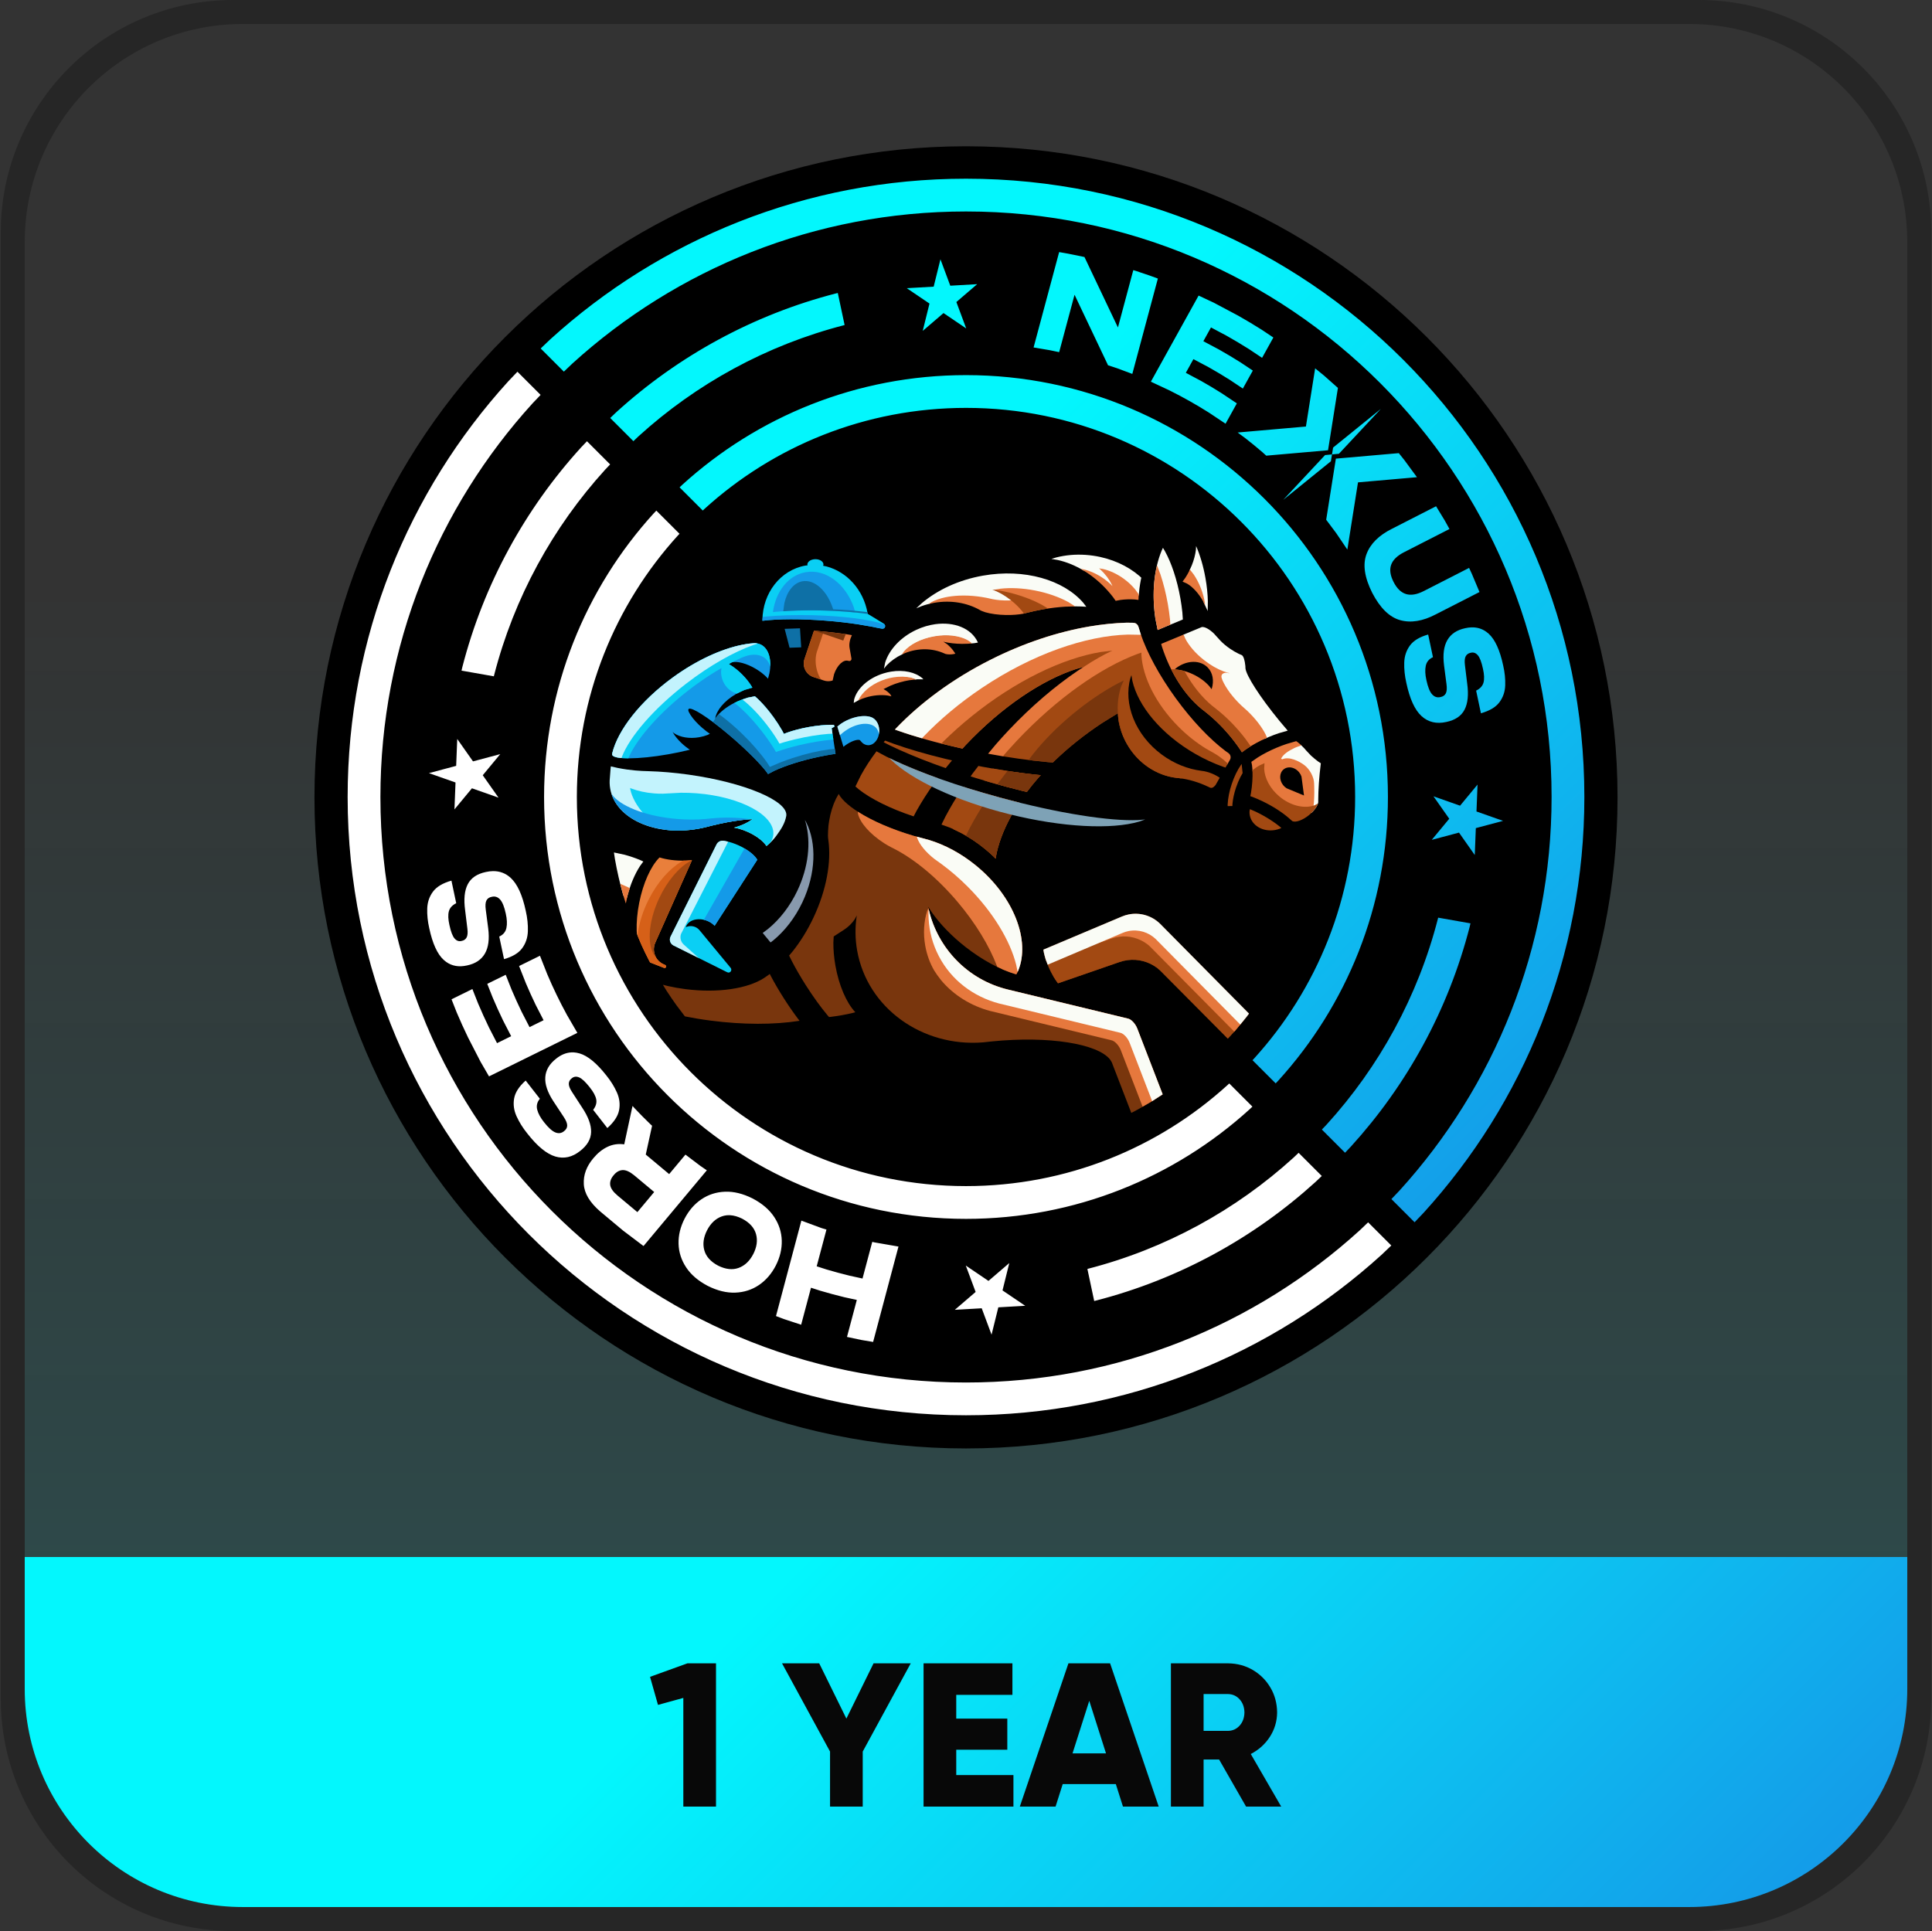 <svg xmlns="http://www.w3.org/2000/svg" xmlns:xlink="http://www.w3.org/1999/xlink" width="2562" height="2561"><rect width="100%" height="100%" fill="#333333" stroke="none"/><defs><linearGradient x1="6463.5" y1="98" x2="6463.5" y2="2629" gradientUnits="userSpaceOnUse" spreadMethod="reflect" id="fill0"><stop offset="0" stop-color="#03F7FD" stop-opacity="0"></stop><stop offset="0.3" stop-color="#03F7FD" stop-opacity="0"></stop><stop offset="1" stop-color="#03F7FD" stop-opacity="0.149"></stop></linearGradient><linearGradient x1="5718" y1="1638" x2="7210" y2="3130" gradientUnits="userSpaceOnUse" spreadMethod="reflect" id="fill1"><stop offset="0" stop-color="#03F7FD"></stop><stop offset="0.35" stop-color="#03F7FD"></stop><stop offset="0.95" stop-color="#149AE8"></stop><stop offset="1" stop-color="#149AE8"></stop></linearGradient><linearGradient x1="5900" y1="320" x2="7284" y2="1704" gradientUnits="userSpaceOnUse" spreadMethod="reflect" id="fill2"><stop offset="0" stop-color="#03F7FD"></stop><stop offset="0.35" stop-color="#03F7FD"></stop><stop offset="0.95" stop-color="#149AE8"></stop><stop offset="1" stop-color="#149AE8"></stop></linearGradient></defs><g transform="translate(-5183 -83)"><path d="M5198 399.871C5198 233.152 5333.15 98 5499.87 98L7427.13 98C7593.85 98 7729 233.152 7729 399.871L7729 2327.13C7729 2493.84 7593.85 2629 7427.13 2629L5499.87 2629C5333.15 2629 5198 2493.84 5198 2327.13Z" fill="url(#fill0)" fill-rule="evenodd"></path><path d="M5208 2148 7720 2148 7720 2338.88C7720 2494.14 7594.32 2620 7439.28 2620L5488.72 2620C5333.68 2620 5208 2494.14 5208 2338.88L5208 2148Z" fill="url(#fill1)" fill-rule="evenodd"></path><path d="M5492.2 83 7435.8 83C7606.01 83 7744 221.039 7744 391.319L7744 2335.68C7744 2505.96 7606.01 2644 7435.8 2644L5492.2 2644C5321.98 2644 5184 2505.96 5184 2335.68L5184 391.319C5184 221.039 5321.98 83 5492.2 83ZM5504.93 114.806C5345.24 114.806 5215.79 244.307 5215.79 404.053L5215.79 2322.95C5215.79 2482.69 5345.24 2612.19 5504.93 2612.19L7423.07 2612.19C7582.76 2612.19 7712.21 2482.69 7712.21 2322.95L7712.21 404.053C7712.21 244.307 7582.76 114.806 7423.07 114.806L5504.93 114.806Z" fill="#262626" fill-rule="evenodd"></path><path d="M6627.46 2338.67 6605.25 2408.43 6649.67 2408.43ZM6779.07 2329.71 6779.07 2378.57 6811.57 2378.57C6817.69 2378.42 6822.79 2376.08 6826.88 2371.55 6830.96 2367.02 6833.08 2361.22 6833.24 2354.14 6833.08 2347.07 6830.96 2341.27 6826.88 2336.74 6822.79 2332.21 6817.69 2329.87 6811.57 2329.71ZM6735.73 2289 6811.57 2289C6823.72 2289.14 6834.67 2292.09 6844.44 2297.87 6854.21 2303.64 6861.97 2311.42 6867.73 2321.21 6873.5 2331 6876.45 2341.97 6876.58 2354.14 6876.43 2365.99 6873.21 2376.77 6866.93 2386.48 6860.65 2396.19 6852.22 2403.77 6841.64 2409.24L6882 2479 6835.41 2479 6799.65 2416.57 6779.07 2416.57 6779.07 2479 6735.73 2479ZM6599.83 2289 6655.09 2289 6719.56 2479 6672.16 2479 6662.68 2449.14 6592.25 2449.14 6582.77 2479 6535.37 2479ZM6407.72 2289 6525.55 2289 6525.55 2330.8 6451.06 2330.8 6451.06 2362.29 6518.78 2362.29 6518.78 2403.54 6451.06 2403.54 6451.06 2437.2 6526.9 2437.2 6526.9 2479 6407.72 2479ZM6220.05 2289 6269.35 2289 6305.38 2362.29 6341.4 2289 6390.7 2289 6327.05 2405.99 6327.05 2479 6283.71 2479 6283.71 2405.99ZM6094.57 2289 6132.49 2289 6132.49 2479 6089.15 2479 6089.15 2334.87 6055.56 2344.1 6045 2306.91Z" fill="#080808" fill-rule="evenodd"></path><path d="M5600 1140.5C5600 663.602 5986.83 277 6464 277 6941.17 277 7328 663.602 7328 1140.5 7328 1617.4 6941.17 2004 6464 2004 5986.83 2004 5600 1617.4 5600 1140.5Z" fill-rule="evenodd"></path><path d="M7090.12 1300.04 7132.98 1307.59 7131.9 1312.27C7103.56 1422.44 7048.67 1521.95 6974.47 1603.58L6966.64 1611.8 6935.91 1581.06 6942.3 1574.36C7011.82 1497.87 7063.25 1404.63 7089.8 1301.41ZM7142.35 1123.54 7140.95 1159.23 7176.2 1171.66 7140.08 1181.28 7138.67 1216.97 7117.76 1187.23 7081.64 1196.85 7104.83 1168.85 7083.91 1139.11 7119.16 1151.54ZM7133.86 915.061C7141.36 914.743 7148.03 916.678 7153.89 920.866 7155 921.664 7156.09 922.543 7157.14 923.504 7165.58 931.194 7171.99 945.218 7176.35 965.577 7178.45 974.718 7179.34 983.514 7179.05 991.965 7178.75 1000.42 7176.19 1007.89 7171.36 1014.37 7166.53 1020.86 7158.36 1025.73 7146.84 1028.98L7140.48 998.926C7145.77 996.328 7149.03 992.753 7150.27 988.201 7151.5 983.65 7151.26 977.572 7149.54 969.968 7147.61 960.955 7145.3 954.934 7142.61 951.904 7139.93 948.874 7136.84 947.815 7133.34 948.726 7130.26 949.302 7128.03 950.838 7126.68 953.333 7125.32 955.827 7124.97 959.709 7125.62 964.977L7128.62 989.559C7130.64 1004.27 7129.47 1015.82 7125.12 1024.21 7120.77 1032.6 7112.74 1038.03 7101.03 1040.49 7087.92 1043.42 7076.93 1040.82 7068.05 1032.7 7059.17 1024.58 7052.48 1009.97 7047.98 988.89L7047.94 988.715C7045.8 979.287 7044.86 970.285 7045.14 961.708 7045.42 953.131 7047.95 945.592 7052.72 939.089 7057.49 932.586 7065.54 927.733 7076.87 924.528L7083.23 954.579C7077.99 956.949 7074.82 960.756 7073.7 966.001 7072.58 971.245 7072.87 977.611 7074.55 985.098 7076.49 994.178 7079 1000.43 7082.09 1003.85 7085.18 1007.28 7088.86 1008.49 7093.14 1007.48 7096.62 1006.82 7099.01 1005.16 7100.31 1002.51 7101.62 999.865 7101.9 995.778 7101.16 990.251L7097.94 965.532C7096.13 951.244 7097.6 940.016 7102.36 931.848 7107.12 923.68 7115.03 918.44 7126.08 916.129 7128.77 915.523 7131.36 915.167 7133.86 915.061ZM7087.35 754.414 7098.92 773.404 7105.12 784.595 7044.85 815.398C7035.73 820.043 7030.04 825.622 7027.77 832.134 7025.49 838.646 7026.57 846.206 7030.99 854.816 7035.42 863.524 7040.94 868.873 7047.56 870.861 7054.18 872.85 7062.04 871.509 7071.14 866.838L7131.15 836.172 7134.76 843.964 7144.94 868.172 7086.97 897.803C7069.75 906.855 7054.03 909.423 7039.83 905.506 7025.62 901.589 7013.24 889.511 7002.7 869.272 6992.47 848.874 6989.93 831.77 6995.08 817.96 7000.23 804.151 7011.52 792.919 7028.94 784.265ZM6949.35 685.674 6947.87 694.752 6884.59 746 6940.16 686.526ZM7037.93 683.965 7045.17 692.993 7062.01 715.891 6983.82 722.732 6969.7 811.891 6954.81 789.892 6941.64 772.32 6954.48 691.267ZM7014.1 625.334 6958.53 684.808 6949.34 685.66 6950.82 676.581ZM6464.06 580.491C6773.03 580.491 7023.51 830.967 7023.51 1139.94 7023.51 1284.78 6968.47 1416.76 6878.17 1516.11L6874.65 1519.81 6843.92 1489.07 6846 1486.88C6929.28 1395.25 6980.04 1273.53 6980.04 1139.94 6980.04 854.972 6749.03 623.955 6464.06 623.955 6330.47 623.955 6208.75 674.716 6117.12 758L6114.93 760.085 6084.19 729.351 6087.89 725.827C6187.24 635.527 6319.22 580.491 6464.06 580.491ZM6926.99 571.504 6938.69 581.035 6957.2 597.466 6944.1 680.156 6862.17 687.324 6857.11 682.75C6849.72 676.388 6842.17 670.196 6834.45 664.18L6824.23 656.612 6914.76 648.691ZM6772.46 475 6792.64 484.466 6799.39 488.056 6824.78 501.553C6835.32 507.495 6845.67 513.679 6855.83 520.098L6871.59 530.609 6856.64 557.586 6839.4 546.091C6829.66 539.942 6819.75 534.016 6809.66 528.323L6788.87 517.275 6778.75 535.531 6799.39 546.499C6809.18 552.022 6818.8 557.772 6828.25 563.739L6844.36 574.481 6831.14 598.32 6813.73 586.709C6804.66 580.98 6795.42 575.459 6786.02 570.156L6765.58 559.292 6755.52 577.451 6775.8 588.235C6784.9 593.37 6793.85 598.715 6802.63 604.263L6823.17 617.959 6808.21 644.947 6786.2 630.266C6769.48 619.71 6752.15 609.923 6734.24 600.967L6734.09 600.897 6709.15 589.202ZM6293.99 471.578 6303.03 514.095 6302.59 514.197C6199.37 540.754 6106.13 592.177 6029.64 661.699L6022.94 668.091 5992.2 637.357 6000.42 629.526C6082.05 555.327 6181.56 500.445 6291.73 472.101ZM6430.11 426.887 6443.16 461.912 6478.82 459.873 6451.23 483.558 6464.29 518.583 6434.19 498.196 6406.6 521.882 6415.58 485.597 6385.47 465.211 6421.13 463.172ZM6587.52 417.342 6598.76 419.308C6604.87 420.458 6610.99 421.689 6617.1 423L6621.32 423.958 6621.25 424.206 6665.48 517.309 6685.85 441.251 6689.98 442.527C6695.94 444.45 6701.85 446.443 6707.72 448.505L6718.44 452.422 6688.22 565.191 6688.27 565.308 6688.18 565.355 6684.55 578.9 6664.41 571.398 6652.07 567.326 6652.16 566.998 6607.94 473.895 6587.54 550.033 6574.81 547.39 6553.63 543.82ZM6464.06 320C6916.9 320 7284 687.102 7284 1139.94 7284 1352.21 7203.34 1545.65 7070.99 1691.26L7058.84 1704 7028.11 1673.27 7038.82 1662.03C7164.15 1524.14 7240.54 1340.96 7240.54 1139.94 7240.54 711.106 6892.89 363.464 6464.06 363.464 6263.04 363.464 6079.86 439.85 5941.97 565.18L5930.73 575.89 5900 545.156 5912.74 533.007C6058.35 400.662 6251.79 320 6464.06 320Z" fill="url(#fill2)" fill-rule="evenodd"></path><path d="M6521.4 1758.12 6512.42 1794.4 6542.53 1814.79 6506.87 1816.83 6497.89 1853.11 6484.84 1818.09 6449.18 1820.13 6476.77 1796.44 6463.71 1761.42 6493.81 1781.8ZM6245.69 1701.84 6272.34 1711.7 6278.96 1713.71 6266.01 1762.42 6278.9 1766.59C6289 1769.58 6299.18 1772.33 6309.45 1774.84L6326.77 1778.63 6339.7 1730 6342.79 1730.73 6374.46 1736.24 6340.83 1862.74 6325.34 1860.14 6306.18 1856.08 6319.22 1807.03 6302.5 1803.38C6291.77 1800.76 6281.13 1797.88 6270.58 1794.76L6258.45 1790.84 6245.4 1839.92 6222.54 1832.39 6212.03 1828.42ZM6151.22 1694.68C6149.54 1694.59 6147.89 1694.63 6146.27 1694.82 6144.12 1695.07 6142.03 1695.56 6140 1696.3 6131.88 1699.28 6125.41 1705.4 6120.6 1714.67 6115.87 1723.98 6114.66 1732.8 6116.97 1741.14 6119.28 1749.48 6125.38 1756.28 6135.27 1761.56 6145.31 1766.52 6154.39 1767.51 6162.52 1764.54 6170.64 1761.56 6177.11 1755.44 6181.92 1746.17 6186.65 1736.86 6187.86 1728.04 6185.55 1719.7 6183.24 1711.37 6177.14 1704.56 6167.25 1699.29 6161.6 1696.5 6156.26 1694.96 6151.22 1694.68ZM6144.41 1663.5C6156.02 1663.04 6168.23 1666.04 6181.03 1672.47 6193.72 1679.13 6203.26 1687.31 6209.65 1697.02 6216.05 1706.72 6219.39 1717.15 6219.69 1728.3 6219.99 1739.44 6217.34 1750.51 6211.75 1761.5 6206.08 1772.44 6198.62 1781.04 6189.39 1787.29 6180.15 1793.54 6169.73 1796.89 6158.11 1797.34 6146.5 1797.8 6134.29 1794.81 6121.49 1788.37 6108.8 1781.71 6099.26 1773.53 6092.87 1763.82 6086.47 1754.12 6083.13 1743.69 6082.83 1732.55 6082.53 1721.4 6085.18 1710.33 6090.77 1699.35 6096.44 1688.4 6103.9 1679.8 6113.13 1673.55 6122.37 1667.31 6132.79 1663.95 6144.41 1663.5ZM6008.54 1634.84C6007.43 1634.91 6006.36 1635.09 6005.32 1635.4 6002.2 1636.32 5999.39 1638.35 5996.87 1641.47 5993.2 1645.71 5991.63 1650.03 5992.16 1654.43 5992.7 1658.83 5995.92 1663.53 6001.84 1668.52L6028.22 1690.57 6050.51 1663.9 6024.13 1641.85C6018.16 1636.92 6012.96 1634.59 6008.54 1634.84ZM6905.07 1611.91 6935.8 1642.64 6927.58 1650.47C6845.95 1724.67 6746.44 1779.56 6636.27 1807.9L6634.01 1808.42 6624.97 1765.91 6625.41 1765.8C6728.63 1739.25 6821.87 1687.82 6898.36 1618.3ZM6021.8 1549.74 6024.75 1553.02C6031.4 1560.08 6038.21 1566.97 6045.17 1573.69L6047.72 1576.03 6046.21 1582.91 6046.2 1582.91 6039.34 1614.23 6040.94 1615.56 6070.36 1640.15 6078.17 1630.81 6091.97 1614.29 6111.84 1629.32 6120.32 1635.11 6120.06 1635.42 6120.06 1635.42 6036.39 1735.52 6035.72 1735.06 6009.21 1715.01 5978.95 1689.72C5965.1 1677.78 5957.85 1665.69 5957.18 1653.48 5956.51 1641.26 5960.76 1629.75 5969.94 1618.96 5975.54 1612.22 5981.77 1607.21 5988.64 1603.95 5995.51 1600.68 6002.9 1599.6 6010.79 1600.69L6021.12 1552.73 6021.15 1552.76ZM5940.48 1478.74C5942.78 1478.61 5945.11 1478.74 5947.47 1479.14 5948.82 1479.37 5950.17 1479.68 5951.54 1480.08 5962.46 1483.28 5974.33 1493.05 5987.13 1509.38 5993 1516.65 5997.64 1524.14 6001.07 1531.84 6004.5 1539.54 6005.47 1547.35 6003.98 1555.27 6002.48 1563.19 5997.29 1571.12 5988.39 1579.06L5969.57 1554.92C5973.17 1550.29 5974.53 1545.66 5973.65 1541.04 5972.77 1536.42 5969.89 1531.08 5965.03 1525.02 5959.36 1517.8 5954.66 1513.41 5950.93 1511.87 5947.21 1510.33 5943.97 1510.73 5941.24 1513.07 5938.73 1514.94 5937.41 1517.29 5937.28 1520.11 5937.16 1522.94 5938.54 1526.57 5941.42 1531.01L5954.85 1551.71C5963.08 1564.01 5967.09 1574.87 5966.86 1584.28 5966.63 1593.7 5961.8 1602.07 5952.39 1609.39 5941.93 1617.74 5930.94 1620.22 5919.44 1616.82 5907.94 1613.42 5895.57 1603.26 5882.32 1586.35L5882.21 1586.21C5876.17 1578.7 5871.4 1571.04 5867.9 1563.24 5864.41 1555.43 5863.37 1547.58 5864.81 1539.67 5866.24 1531.76 5871.33 1523.89 5880.08 1516.07L5898.9 1540.21C5895.25 1544.62 5894.07 1549.42 5895.36 1554.61 5896.65 1559.79 5899.69 1565.37 5904.46 1571.34 5910.17 1578.63 5915.15 1583.13 5919.42 1584.85 5923.68 1586.56 5927.51 1586.04 5930.89 1583.27 5933.72 1581.16 5935.14 1578.63 5935.15 1575.69 5935.16 1572.74 5933.63 1568.96 5930.55 1564.33L5916.87 1543.6C5909 1531.59 5905.42 1520.89 5906.11 1511.49 5906.81 1502.09 5911.6 1493.95 5920.5 1487.05 5926.91 1481.9 5933.57 1479.13 5940.48 1478.74ZM5899.03 1350.55 5908.75 1375.16C5916.46 1393.36 5925.11 1411.29 5934.72 1428.86L5934.8 1429 5948.62 1452.83 5831.49 1510.55 5820.31 1491.26 5816.81 1484.47 5803.65 1458.9C5798.38 1448.01 5793.41 1437.03 5788.72 1425.96L5781.76 1408.34 5809.43 1394.7 5817.04 1413.98C5821.53 1424.58 5826.3 1435.1 5831.34 1445.53L5842.11 1466.46 5860.84 1457.23 5850.14 1436.46C5845.25 1426.34 5840.62 1416.13 5836.27 1405.84L5829.16 1387.83 5853.61 1375.78 5861.29 1395.25C5865.48 1405.13 5869.92 1414.93 5874.62 1424.65L5885.21 1445.22 5903.83 1436.05 5893.32 1415.62C5888.77 1406.21 5884.47 1396.72 5880.42 1387.15L5871.35 1364.19ZM5836.71 1238.31C5845.72 1238.19 5853.54 1241.16 5860.17 1247.23 5869.02 1255.33 5875.69 1269.88 5880.18 1290.89L5880.22 1291.07C5882.36 1300.46 5883.29 1309.44 5883.01 1317.98 5882.73 1326.53 5880.22 1334.05 5875.46 1340.53 5870.71 1347.01 5862.68 1351.84 5851.39 1355.04L5845.05 1325.09C5850.27 1322.73 5853.43 1318.93 5854.55 1313.71 5855.66 1308.48 5855.38 1302.13 5853.7 1294.67 5851.77 1285.62 5849.26 1279.39 5846.18 1275.98 5843.1 1272.57 5839.43 1271.36 5835.18 1272.37 5831.71 1273.03 5829.32 1274.68 5828.02 1277.32 5826.72 1279.96 5826.44 1284.03 5827.18 1289.54L5830.39 1314.17C5832.2 1328.41 5830.73 1339.6 5825.98 1347.74 5821.24 1355.88 5813.36 1361.11 5802.34 1363.41 5791.65 1365.83 5782.41 1364.25 5774.63 1358.69 5773.52 1357.89 5772.44 1357.02 5771.39 1356.06 5762.97 1348.4 5756.59 1334.42 5752.24 1314.13 5750.15 1305.02 5749.26 1296.25 5749.55 1287.83 5749.85 1279.41 5752.4 1271.96 5757.21 1265.5 5762.03 1259.03 5770.18 1254.18 5781.65 1250.94L5787.99 1280.89C5782.72 1283.48 5779.47 1287.04 5778.24 1291.58 5777 1296.12 5777.25 1302.17 5778.96 1309.75 5780.89 1318.73 5783.19 1324.74 5785.87 1327.75 5788.54 1330.77 5791.62 1331.83 5795.1 1330.92 5798.18 1330.35 5800.4 1328.82 5801.75 1326.33 5803.1 1323.84 5803.45 1319.98 5802.8 1314.73L5799.81 1290.23C5797.8 1275.56 5798.96 1264.05 5803.3 1255.69 5807.63 1247.33 5815.63 1241.92 5827.31 1239.47 5830.57 1238.74 5833.71 1238.35 5836.71 1238.31ZM5789.33 1063.03 5810.24 1092.77 5846.36 1083.15 5823.17 1111.15 5844.09 1140.89 5808.84 1128.46 5785.65 1156.46 5787.05 1120.77 5751.8 1108.34 5787.92 1098.72ZM6053.35 760.195 6084.08 790.929 6082 793.116C5998.72 884.749 5947.96 1006.47 5947.96 1140.06 5947.96 1425.03 6178.97 1656.05 6463.94 1656.05 6597.53 1656.05 6719.25 1605.28 6810.88 1522L6813.07 1519.92 6843.81 1550.65 6840.11 1554.17C6740.76 1644.47 6608.78 1699.51 6463.94 1699.51 6154.97 1699.51 5904.49 1449.03 5904.49 1140.06 5904.49 995.222 5959.53 863.243 6049.83 763.891ZM5961.36 668.201 5992.09 698.935 5985.7 705.64C5916.18 782.131 5864.75 875.369 5838.2 978.588L5837.88 979.963 5795.02 972.406 5796.1 967.725C5824.44 857.563 5879.33 758.053 5953.53 676.416ZM5869.16 576 5899.89 606.734 5889.18 617.967C5763.85 755.86 5687.46 939.037 5687.46 1140.06 5687.46 1568.89 6035.11 1916.54 6463.94 1916.54 6664.96 1916.54 6848.14 1840.15 6986.03 1714.82L6997.27 1704.11 7028 1734.84 7015.26 1746.99C6869.65 1879.34 6676.21 1960 6463.94 1960 6011.1 1960 5644 1592.9 5644 1140.06 5644 927.785 5724.66 734.354 5857.01 588.743Z" fill="#FFFFFF" fill-rule="evenodd"></path><path d="M6907.83 1070.72 6912.63 1075.49 6915.02 1078.25 6921.33 1084.94C6924.13 1087.56 6927.34 1090.24 6930.86 1092.86L6934.53 1095.3 6934.51 1095.39C6932.25 1113.58 6931.14 1130.6 6931.09 1144.84 6931.24 1146.65 6931.09 1148.26 6930.01 1150.56 6928.6 1153.74 6925.99 1157.33 6922.48 1160.78L6922.01 1161.19 6922.45 1158.79C6923.48 1151.93 6924.12 1143.66 6924.19 1134.75 6924.21 1131.78 6924.17 1128.88 6924.07 1126.07L6923.93 1122.45C6923.76 1113.91 6919.23 1104.77 6911.03 1098.24 6901.2 1090.4 6888.88 1088.54 6879.75 1092.6L6878.13 1093.56 6878.99 1091.32C6882.11 1085.26 6889.23 1078.81 6898.65 1074.22 6900.53 1073.3 6902.42 1072.5 6904.28 1071.82ZM6776.71 914.625C6780.53 914.035 6786.55 917.308 6792.67 923.122L6801.09 932.398C6804.61 936.135 6809.25 940.062 6814.64 943.705 6818.23 946.133 6821.82 948.205 6825.23 949.872L6830.02 952.032C6832.09 953.611 6833.71 958.829 6834.39 965.744 6834.49 967.139 6834.59 967.463 6834.57 969.181 6835.37 978.701 6853.81 1007.57 6879.69 1039.07L6890.62 1051.99 6878.72 1055.44C6874.32 1056.91 6869.84 1058.6 6865.32 1060.51L6860.71 1062.62 6856.96 1056.79C6854 1052.43 6850.48 1047.82 6845.86 1042.72 6836.63 1032.51 6817.1 1017.99 6809.38 1008.11 6801.65 998.228 6802.71 990.083 6799.5 983.415 6796.28 976.748 6794.22 972.114 6790.09 968.106 6785.96 964.099 6780.57 964.458 6774.74 959.37 6768.91 954.281 6759.91 944.623 6755.11 937.576L6752.41 932.568 6751.81 924.948ZM6364.78 973.692C6381.5 970.998 6397.04 974.534 6406.39 982.737L6407.43 983.914 6399.17 983.96 6396.82 984.227 6391.66 982.488C6384.52 980.916 6376.45 980.705 6368.09 982.052 6364.75 982.591 6361.35 983.379 6357.96 984.428 6342.66 989.152 6330.47 998.168 6323.77 1008.48L6322.09 1011.53 6321.12 1011.9 6315.09 1015.28 6315.66 1010.76C6319.38 996.296 6334.24 982.366 6354.64 976.068 6358.04 975.019 6361.43 974.231 6364.78 973.692ZM6423.22 910.823C6448.17 907.382 6470.88 916.06 6479.53 934.52L6479.79 935.205 6475.18 935.984 6470.87 936.383 6465.65 932.608C6455.31 926.718 6439.17 924.494 6421.84 927.55 6404.51 930.605 6390.1 938.217 6382.4 947.289L6380.26 950.447 6379.4 950.797C6371.37 954.562 6364.39 959.611 6358.67 965.516L6355.17 969.84 6356.82 961.62C6362.18 944.655 6377 928.206 6397.95 918.39 6406.33 914.463 6414.9 911.97 6423.22 910.823ZM6769.14 807.218 6769.3 807.555C6774.43 819.341 6778.77 833.874 6781.58 849.845 6783.46 860.492 6784.48 870.771 6784.72 880.241L6784.51 893.534 6784.28 892.838 6779.33 882.249 6777.44 873.197C6776.59 870.057 6775.56 866.87 6774.31 863.676 6771.83 857.287 6768.78 851.47 6765.37 846.421L6760.27 839.748 6763.35 832.941C6766.27 825.73 6768.11 818.612 6768.9 812.036ZM6725.16 809.538 6727.7 813.781C6736.32 829.284 6743.88 851.47 6748.32 876.664 6749.43 882.962 6750.29 889.151 6750.92 895.164L6751.56 904.599 6718.13 918.49 6715.04 902.819C6710.17 869.206 6713.47 837.761 6723.31 813.62ZM6486.44 846.445C6541.68 836.706 6593.26 852.105 6619.48 882.393L6623.56 887.74 6622.73 887.659C6618.57 887.362 6614.22 887.205 6609.72 887.194L6607.14 887.269 6607.01 887.088C6605.77 885.843 6603.28 884.77 6595.78 884.383 6584.55 884.062 6560.06 888.775 6543.31 888.9 6526.56 889.025 6508.15 887.537 6495.29 885.134 6482.44 882.731 6475.94 875.721 6466.19 874.482 6456.43 873.242 6444.09 876.734 6436.77 877.697 6429.44 878.66 6426.66 878.558 6422.22 880.261 6420.01 881.113 6417.94 882.282 6415.96 883.61L6415.7 883.798 6413.33 884.321C6410.63 885.035 6407.99 885.855 6405.42 886.773L6398.02 889.774 6405.41 882.943C6426.09 865.422 6454.22 852.127 6486.44 846.445ZM6593.07 820.319C6605.6 818.2 6619.07 817.986 6632.87 820.011 6657.03 823.555 6678.23 833.366 6693.92 846.823L6696.48 849.232 6695.93 851.629C6695.2 855.345 6694.57 859.146 6694.06 863.023L6693.06 872.939 6686.12 864.112 6659.27 868.453 6635.5 847.785 6622.78 840.557 6620.52 840.065 6620.25 839.891C6608.89 832.985 6597.05 828.187 6585.43 825.647L6577.21 824.242 6583.85 822.261C6586.86 821.498 6589.93 820.849 6593.07 820.319Z" fill="#FAFCF6" fill-rule="evenodd"></path><path d="M6223.51 916.991 6243.86 916.281 6245.46 941.526 6230.03 942.065 6223.51 916.991Z" fill="#0E70A6" fill-rule="evenodd"></path><path d="M6260.11 825.211C6261.39 824.841 6262.79 824.631 6264.27 824.621 6270.17 824.581 6274.98 827.754 6275 831.708L6274.53 833.316 6279.06 834.256C6305.87 841.3 6327.98 864.959 6333.47 896.108L6333.55 897.023 6354.99 910.095C6356.77 911.176 6357.33 913.489 6356.25 915.262 6355.17 917.035 6353.14 916.955 6351.08 916.516L6347.23 915.817C6344.58 915.232 6341.83 914.66 6338.97 914.104L6334.63 913.357 6334.63 913.357 6320.71 910.961C6307.82 909.01 6293.61 907.372 6278.66 906.191 6245.01 903.533 6214.74 903.755 6194.55 906.258L6194.09 906.324 6194.05 905.065C6194.44 869.662 6217.75 838.974 6251.13 833.087L6253.91 832.754 6253.63 831.851C6253.61 828.886 6256.29 826.324 6260.11 825.211Z" fill="#0ACFF4" fill-rule="evenodd"></path><path d="M6251.3 841.871C6277.99 837.164 6304.55 857.55 6315.4 888.962L6317.04 895.293 6315.14 895.074C6302.17 893.84 6287.89 892.991 6272.89 892.639 6250.4 892.112 6229.47 892.779 6212.09 894.354L6208 894.774 6208.04 894.164C6211.94 867.229 6228.42 845.905 6251.3 841.871Z" fill="#149AE8" fill-rule="evenodd"></path><path d="M6247.11 853.921C6263.45 851.04 6280.32 867.003 6287.77 890.861 6287.79 890.935 6287.81 891.009 6287.83 891.083L6296.25 891.425C6308.61 892.143 6320.2 893.199 6330.63 894.519L6333.17 894.893C6333.27 895.298 6333.37 895.703 6333.47 896.108L6333.54 897.023 6333.93 897.258 6333.55 897.201C6316.26 894.813 6295.39 893.166 6272.89 892.639 6257.89 892.287 6243.59 892.467 6230.58 893.092L6221.7 893.698 6222.71 885.913 6222.71 885.913 6223.24 882.486C6226.81 867.163 6235.44 855.978 6247.11 853.921Z" fill="#0E70A6" fill-rule="evenodd"></path><path d="M6194.4 901.195 6199.84 900.63C6217.05 899.05 6237.78 898.379 6260.06 898.901 6300.9 899.858 6336.33 904.58 6354.42 910.735L6355.86 911.287 6356.69 912.419C6356.92 913.354 6356.79 914.376 6356.25 915.262 6355.17 917.035 6353.17 917.146 6351.08 916.516L6347.23 915.817C6344.58 915.232 6341.83 914.66 6338.97 914.104L6334.63 913.357 6334.63 913.357 6320.71 910.961C6307.82 909.01 6293.61 907.372 6278.66 906.191 6245.01 903.533 6214.74 903.755 6194.55 906.258L6194.09 906.324C6194.08 905.905 6194.06 905.485 6194.05 905.065Z" fill="#149AE8" fill-rule="evenodd"></path><path d="M6262.4 919.536 6265.66 919.73C6280.61 920.911 6294.82 922.549 6307.7 924.5L6312.66 925.352 6310.71 930.258C6309.56 934.053 6309.14 937.678 6309.39 940.471L6309.64 942.414 6312.09 956.323C6312.37 957.899 6311.32 959.402 6309.74 959.68L6307.82 959.446C6301.49 957.299 6293.09 965.219 6289.05 977.135L6287.19 985.442 6286.33 985.771C6282.84 986.74 6279.02 986.712 6275.33 985.471L6261.68 980.893C6251.82 977.584 6246.51 966.907 6249.82 957.046Z" fill="#E6783D" fill-rule="evenodd"></path><path d="M6262.4 919.536 6265.66 919.73 6275.3 920.657 6267.09 945.018C6264.65 951.125 6263.88 959.103 6265.36 967.505 6266.47 973.806 6268.69 979.45 6271.58 983.948L6271.85 984.305 6261.68 980.893C6251.82 977.584 6246.51 966.907 6249.82 957.046Z" fill="#A24912" fill-rule="evenodd"></path><path d="M6263.19 919.583 6265.66 919.73C6273.13 920.321 6280.42 921.025 6287.46 921.826L6304.53 924.081 6301.23 932.572Z" fill="#79360D" fill-rule="evenodd"></path><path d="M6320.82 1033.49C6328.62 1032.04 6335.57 1032.57 6340.13 1034.96L6340.84 1035.47 6340.87 1035.44 6340.89 1035.45C6345.9 1038.49 6349.25 1045.29 6348.96 1053.07 6348.57 1063.44 6341.88 1071.61 6334 1071.32 6331.05 1071.21 6328.35 1069.92 6326.15 1067.82L6323.32 1064.63C6320.66 1063.28 6313.91 1065.2 6307.03 1069.46 6305.06 1070.67 6303.27 1071.96 6301.72 1073.26L6301.48 1073.5 6293.41 1046.56 6297.59 1043.26C6300.83 1040.98 6304.58 1038.9 6308.7 1037.17 6312.82 1035.44 6316.93 1034.22 6320.82 1033.49Z" fill="#149AE8" fill-rule="evenodd"></path><path d="M6320.82 1033.49C6328.62 1032.04 6335.57 1032.57 6340.13 1034.96L6340.84 1035.47 6340.87 1035.44 6340.89 1035.45C6345.9 1038.49 6349.25 1045.29 6348.96 1053.07L6348.26 1056.74 6347.8 1053.66C6347.36 1052.21 6346.71 1050.85 6345.83 1049.61 6338.79 1039.67 6319.91 1040.95 6303.65 1052.46 6301.62 1053.9 6299.73 1055.44 6297.98 1057.03L6296.89 1058.17 6293.41 1046.56 6297.59 1043.26C6300.83 1040.98 6304.58 1038.9 6308.7 1037.17 6312.82 1035.44 6316.93 1034.22 6320.82 1033.49Z" fill="#C3F3FD" fill-rule="evenodd"></path><path d="M6167.17 938.16C6170.62 937.472 6173.98 936.93 6177.24 936.537 6181.51 936.171 6183.22 935.86 6186.02 936.146 6188 936.365 6189.91 936.889 6191.72 937.739 6202.58 942.835 6206.73 958.209 6203.36 975.755L6201.43 983.155 6200.12 981.628C6196.23 977.582 6191.08 973.508 6185.04 969.936 6172.97 962.792 6160.82 959.683 6153.85 961.371 6152.69 961.652 6151.67 962.067 6150.82 962.618L6149.61 963.859 6150.72 964.442C6155.96 967.553 6161.61 971.965 6167.04 977.382 6172.46 982.799 6176.88 988.453 6179.99 993.691L6180.69 995.022 6170.15 998.077C6166.33 999.55 6162.44 1001.42 6158.6 1003.67 6143.25 1012.7 6132.98 1025.38 6131.49 1035.73L6131.49 1036.02 6134.08 1032.4C6140.13 1025.21 6149.76 1018.16 6161.54 1012.94 6165.96 1010.98 6170.36 1009.42 6174.64 1008.25L6184.08 1006.47 6188.88 1010.82C6195.14 1016.91 6201.94 1024.79 6208.49 1033.83 6212.86 1039.86 6216.71 1045.82 6219.93 1051.46L6222.53 1056.35 6226.54 1054.74C6234.76 1051.77 6244.82 1049.11 6255.82 1047.17 6266.81 1045.24 6277.18 1044.29 6285.91 1044.27L6288.86 1044.37 6289.56 1046.7 6285.8 1048.74 6291.01 1082.82 6285.7 1083.56C6280.13 1084.47 6274.39 1085.55 6268.54 1086.79 6245.13 1091.77 6224.41 1098.46 6209.82 1105.26L6201.47 1109.63 6199.37 1106.63C6191.27 1096.12 6175.79 1080.33 6156.98 1063.85 6130.64 1040.79 6106.48 1024.04 6098.49 1022.91 6097.35 1022.74 6096.54 1022.9 6096.1 1023.4 6094.78 1024.91 6096.99 1029.31 6101.85 1035.62L6105.33 1039.69C6107.85 1042.45 6110.77 1045.32 6114 1048.14 6116.01 1049.91 6118.03 1051.55 6120.01 1053.06L6124.37 1056.14 6121.42 1057.66C6117.99 1058.99 6114.27 1060.04 6110.35 1060.74 6097.27 1063.04 6084.99 1060.82 6077.04 1055.56L6074.84 1053.73 6077.7 1058.25C6080.88 1062.65 6084.82 1066.97 6089.43 1070.96 6091.74 1072.95 6094.1 1074.76 6096.49 1076.39L6097.89 1077.23 6095.68 1077.82C6087.56 1079.83 6078.66 1081.71 6069.29 1083.36 6029.31 1090.41 5995.91 1090.56 5994.7 1083.69L5994.96 1081.76C6002.4 1051.36 6032.01 1012.87 6075.33 981.4 6106.83 958.51 6139.62 943.662 6167.17 938.16Z" fill="#149AE8" fill-rule="evenodd"></path><path d="M6167.17 938.16C6170.62 937.472 6173.98 936.93 6177.24 936.537 6181.51 936.171 6183.22 935.86 6186.02 936.146 6188 936.365 6189.91 936.889 6191.72 937.739 6199.86 941.561 6204.24 951.164 6204.49 963.13L6204.35 967.163 6204.31 966.855C6203.37 963.166 6201.58 959.876 6198.9 957.235 6192.21 950.632 6181.53 949.651 6170.79 953.574L6166.43 955.272C6162.14 957.187 6157.74 959.299 6153.26 961.599L6149.61 963.859 6150.72 964.442C6155.96 967.554 6161.61 971.965 6167.04 977.382 6172.46 982.799 6176.88 988.453 6179.99 993.691L6180.69 995.022 6170.15 998.077 6160.24 1002.88 6155.75 1001.24C6147.68 997.349 6141.44 989.444 6139.69 979.536 6139.34 977.555 6139.19 975.587 6139.22 973.655L6139.72 969.034 6131.21 974.05C6119.97 980.967 6108.45 988.895 6096.98 997.727 6058.74 1027.17 6030.08 1059.68 6017.85 1084.98L6016.25 1088.71 6008.29 1088.47C6000.14 1087.86 5995.16 1086.27 5994.7 1083.69L5994.96 1081.76C6002.4 1051.36 6032.01 1012.87 6075.33 981.4 6106.83 958.51 6139.62 943.662 6167.17 938.16Z" fill="#0ACFF4" fill-rule="evenodd"></path><path d="M6167.17 938.16C6170.62 937.472 6173.98 936.93 6177.24 936.537 6181.51 936.171 6183.22 935.86 6186.02 936.146L6187.69 936.613 6182.34 938.325C6156.44 947.454 6124.66 965.242 6093.12 989.524 6049.76 1022.91 6018.15 1059.89 6007.81 1086.47L6007.19 1088.35 6004.48 1088.08C5998.6 1087.3 5995.08 1085.84 5994.7 1083.69L5994.96 1081.76C6002.4 1051.36 6032.01 1012.87 6075.33 981.4 6106.83 958.51 6139.62 943.662 6167.17 938.16Z" fill="#C3F3FD" fill-rule="evenodd"></path><path d="M6136.29 1030.12 6140.94 1033.51C6149.45 1040.01 6158.31 1047.64 6167.1 1056.16 6180.49 1069.14 6191.81 1082.36 6200.22 1094.34L6203.92 1100.11 6217 1094.5C6222.46 1092.34 6228.17 1090.28 6234.08 1088.34 6251.8 1082.51 6268.76 1078.63 6283.28 1076.75L6289.99 1076.16C6290.33 1078.38 6290.67 1080.6 6291.01 1082.82L6285.7 1083.56C6280.13 1084.47 6274.39 1085.55 6268.54 1086.79 6245.13 1091.77 6224.41 1098.46 6209.82 1105.26L6201.47 1109.63 6199.37 1106.63C6191.27 1096.12 6175.79 1080.33 6156.98 1063.85 6147.1 1055.21 6137.53 1047.44 6129 1041.06L6128.52 1040.72 6128.88 1039.98 6133.02 1033.88 6134.08 1032.4 6136.29 1030.12Z" fill="#0E70A6" fill-rule="evenodd"></path><path d="M6184.08 1006.47 6188.88 1010.82C6195.14 1016.91 6201.94 1024.79 6208.49 1033.83 6212.86 1039.86 6216.71 1045.82 6219.93 1051.46L6222.53 1056.35 6226.54 1054.74C6234.76 1051.77 6244.82 1049.11 6255.82 1047.17 6266.81 1045.24 6277.18 1044.29 6285.91 1044.27L6288.86 1044.37 6289.56 1046.7 6285.8 1048.74 6288.12 1063.91 6286.94 1063.96C6274.35 1064.97 6259.45 1067.34 6243.7 1071.07 6233.19 1073.55 6223.3 1076.41 6214.4 1079.44L6211.97 1080.34 6209.06 1075.35C6204.49 1068.04 6199.08 1060.3 6192.99 1052.51 6181.57 1037.88 6169.78 1025.64 6159.68 1017.38L6156.88 1015.28 6161.54 1012.94C6165.96 1010.98 6170.36 1009.42 6174.64 1008.25L6184.08 1006.47Z" fill="#0ACFF4" fill-rule="evenodd"></path><path d="M6184.08 1006.47 6188.88 1010.82C6195.14 1016.91 6201.94 1024.79 6208.49 1033.83 6212.86 1039.86 6216.71 1045.82 6219.93 1051.46L6222.53 1056.35 6226.54 1054.74C6234.76 1051.77 6244.82 1049.11 6255.82 1047.17 6266.81 1045.24 6277.18 1044.29 6285.91 1044.27L6288.86 1044.37 6289.56 1046.7 6285.8 1048.74 6286.92 1056.07 6280.86 1056.35C6268.27 1057.36 6253.38 1059.73 6237.62 1063.46 6232.37 1064.7 6227.27 1066.04 6222.37 1067.44L6216.63 1069.24 6213.97 1064.57C6209.83 1057.81 6204.89 1050.67 6199.29 1043.5 6188.79 1030.06 6177.85 1018.89 6168.38 1011.44L6167.49 1010.81 6174.64 1008.25 6184.08 1006.47Z" fill="#C3F3FD" fill-rule="evenodd"></path><path d="M5993.01 1099.37 6001.99 1101.44C6006.01 1102.24 6010.24 1102.96 6014.61 1103.58 6021.61 1104.56 6028.32 1105.18 6034.46 1105.47L6043.1 1105.77C6059.48 1106.23 6077.34 1107.72 6095.95 1110.33 6170.37 1120.79 6228.45 1145.26 6225.68 1164.99 6223.89 1174.87 6219.27 1182.1 6212.63 1191.26 6209.58 1195.46 6206.15 1199.07 6202.79 1202.17L6199.31 1205.08 6198.91 1204.34C6194.69 1198.19 6185.9 1191.43 6174.74 1186.39 6170.27 1184.37 6165.85 1182.82 6161.68 1181.75L6156.27 1180.62 6158.18 1180.16C6167 1177.63 6174.65 1173.95 6180.06 1169.96L6180.68 1169.41 6172.76 1169.92C6162.85 1170.81 6151.05 1172.61 6138.51 1175.28 6134.33 1176.16 6130.26 1177.11 6126.35 1178.09L6119.17 1179.94C6115.72 1180.8 6112.2 1181.55 6108.61 1182.18 6051.26 1192.3 5999.14 1168.54 5992.19 1129.12 5991.32 1124.19 5991.2 1119.25 5991.76 1114.36L5992.59 1103.41 5993.01 1099.37Z" fill="#C3F3FD" fill-rule="evenodd"></path><path d="M6018.59 1128.03 6019.9 1128.63C6028.55 1131.96 6039.11 1134.35 6050.61 1135.26 6054.45 1135.57 6058.2 1135.69 6061.84 1135.65L6085.86 1134.38C6092.74 1134.31 6099.85 1134.55 6107.1 1135.12 6165.13 1139.72 6210.53 1164.17 6208.5 1189.72 6208.25 1192.91 6207.27 1195.97 6205.63 1198.87L6204.58 1200.38 6202.79 1202.17 6199.31 1205.08 6198.91 1204.34C6194.69 1198.19 6185.9 1191.43 6174.74 1186.39 6170.27 1184.37 6165.85 1182.82 6161.68 1181.75L6156.27 1180.62 6158.18 1180.16C6167 1177.63 6174.65 1173.95 6180.06 1169.96L6180.68 1169.41 6172.76 1169.92C6162.85 1170.81 6151.05 1172.61 6138.51 1175.28 6134.33 1176.16 6130.26 1177.11 6126.35 1178.09L6119.17 1179.94C6115.72 1180.8 6112.2 1181.55 6108.61 1182.18 6094.28 1184.71 6080.27 1185.12 6067.21 1183.7L6065.56 1183.46 6064.14 1183.02C6055.39 1179.29 6045.87 1172.43 6037.39 1163.11 6027.49 1152.24 6021.04 1140.28 6018.88 1130.18L6018.59 1128.03Z" fill="#0ACFF4" fill-rule="evenodd"></path><path d="M5993.9 1135.89 5996.59 1139.33C6009.83 1153.97 6042.58 1166.11 6081.63 1169.2 6094.65 1170.24 6107.13 1170.17 6118.56 1169.16L6129.25 1168.13C6140.68 1167.12 6153.16 1167.05 6166.18 1168.08L6178.45 1169.55 6172.76 1169.92C6162.85 1170.81 6151.05 1172.61 6138.51 1175.28 6134.33 1176.16 6130.26 1177.11 6126.35 1178.09L6119.17 1179.94C6115.72 1180.8 6112.2 1181.55 6108.61 1182.18 6054.85 1191.66 6005.68 1171.38 5994.01 1136.32L5993.9 1135.89Z" fill="#149AE8" fill-rule="evenodd"></path><path d="M6138.3 1198.44C6140.46 1197.75 6142.2 1197.79 6146.21 1198.74 6151.25 1199.78 6156.76 1201.58 6162.34 1204.1 6173.5 1209.14 6182.29 1215.9 6186.51 1222.05L6187.2 1223.31 6178.41 1236.92 6178.41 1236.92 6130.61 1310.94 6129.91 1310.06C6127.06 1307.27 6123.29 1304.96 6118.88 1303.54 6114.47 1302.12 6110.05 1301.8 6106.11 1302.4 6099.54 1303.41 6094.27 1307 6092.52 1312.44L6092.47 1312.71 6094.57 1311.85C6100.25 1310.16 6106.64 1311.88 6110.66 1316.74L6151.91 1366.64C6153.25 1368.26 6153.03 1370.67 6151.4 1372.01 6150.59 1372.68 6149.58 1372.96 6148.61 1372.87L6146.85 1372.2 6076.16 1336.95C6071.82 1334.78 6070.05 1329.5 6072.22 1325.16 6092.55 1284.39 6112.89 1243.62 6133.22 1202.85 6134.3 1200.68 6136.16 1199.15 6138.3 1198.44Z" fill="#0ACFF4" fill-rule="evenodd"></path><path d="M6170.35 1208.24 6177.03 1212.66C6181.15 1215.74 6184.4 1218.97 6186.51 1222.05L6187.2 1223.31 6178.41 1236.92 6178.41 1236.92 6130.61 1310.94 6129.91 1310.06C6127.06 1307.27 6123.29 1304.96 6118.88 1303.54L6116.27 1303.01 6170.35 1208.24Z" fill="#149AE8" fill-rule="evenodd"></path><path d="M6138.3 1198.44C6140.46 1197.75 6142.2 1197.79 6146.21 1198.74L6148.54 1199.37 6086.08 1321.64C6084.41 1326.48 6085.67 1332.06 6089.72 1335.71L6109.68 1353.66 6076.16 1336.95C6071.82 1334.78 6070.05 1329.5 6072.22 1325.16 6092.55 1284.39 6112.89 1243.62 6133.22 1202.85 6134.3 1200.68 6136.16 1199.15 6138.3 1198.44Z" fill="#C3F3FD" fill-rule="evenodd"></path><path d="M6250.28 1170.44 6252.05 1173.47C6266 1200.99 6265.18 1241.38 6247.04 1279.66 6237.14 1300.54 6223.5 1317.83 6208.25 1330.31L6204.81 1332.9 6194.41 1320.31 6201.59 1314.91C6216.84 1302.43 6230.48 1285.15 6240.38 1264.26 6255.22 1232.94 6258.47 1200.21 6251.52 1174.27L6250.28 1170.44Z" fill="#8899AD" fill-rule="evenodd"></path><path d="M6057.75 1220.15 6058.07 1220.27C6066.8 1223.1 6078.8 1224.69 6092.01 1224.38L6100.55 1223.88 6051.94 1333.16C6047.06 1344.11 6051.99 1356.95 6062.95 1361.82L6065.13 1362.79 6066.27 1363.88C6066.48 1364.37 6066.51 1364.95 6066.3 1365.49 6065.87 1366.57 6064.65 1367.1 6063.57 1366.68L6045.1 1359.45 6043.78 1357.04C6040.23 1350.16 6036.84 1343.16 6033.61 1336.06L6027.6 1321.9 6027.29 1317.66C6026.94 1306.46 6027.99 1293.76 6030.61 1280.51 6035.85 1254.02 6046.06 1231.93 6057.01 1220.78L6057.75 1220.15Z" fill="#E97F3B" fill-rule="evenodd"></path><path d="M6089.31 1224.35 6092.01 1224.38 6100.55 1223.88 6051.94 1333.16C6047.06 1344.11 6051.99 1356.95 6062.95 1361.82L6065.13 1362.79 6066.26 1363.88C6066.48 1364.37 6066.51 1364.95 6066.3 1365.49 6065.87 1366.57 6064.65 1367.1 6063.57 1366.68L6045.1 1359.45 6043.78 1357.04C6040.23 1350.16 6036.84 1343.16 6033.61 1336.06L6028.7 1324.48 6028.92 1320.76C6030.71 1306.79 6035.48 1291.27 6043.26 1275.91 6054.93 1252.86 6070.89 1235.07 6086.46 1225.86L6089.31 1224.35Z" fill="#D66018" fill-rule="evenodd"></path><path d="M6100.46 1224.06 6051.94 1333.16C6049.5 1338.64 6049.51 1344.58 6051.51 1349.77L6053.18 1353.13 6052.92 1352.93C6040.56 1339.45 6041.83 1306.81 6057.16 1274.17 6068.1 1250.85 6083.63 1233.06 6098.26 1225.12L6100.46 1224.06Z" fill="#A24912" fill-rule="evenodd"></path><path d="M5997.14 1213.58 6011.18 1216.57C6018.23 1218.49 6024.93 1220.76 6031.22 1223.34L6036.11 1225.57 6031.55 1231.8C6024.71 1242.53 6018.96 1255.94 6015.06 1271.04L6014.56 1273.45 6009.64 1270.76 6009.24 1269.49C6004.9 1254.12 6001.28 1238.39 5998.45 1222.32L5997.14 1213.58Z" fill="#FAFCF6" fill-rule="evenodd"></path><path d="M6005.58 1255.15 6016.28 1259.9 6018.17 1261.01 6015.06 1271.04 6012.91 1281.31 6009.24 1269.49 6005.58 1255.15Z" fill="#E6783D" fill-rule="evenodd"></path><path d="M6665.13 1348.97C6685.76 1346.09 6706.3 1353.75 6720.04 1368.78L6720.64 1369.58 6717.47 1366.69C6706.45 1358.42 6692.4 1354.5 6678.26 1356.37 6674.73 1356.83 6671.19 1357.66 6667.69 1358.87L6585.96 1387.13 6585.95 1387.12 6579.8 1377.93 6580.93 1377.47 6652.8 1351.99C6656.88 1350.54 6661.01 1349.55 6665.13 1348.97ZM6062.07 1389.06 6068.66 1390.72C6076.05 1392.39 6083.74 1393.76 6091.67 1394.78 6135.27 1400.41 6174.65 1394.08 6196.23 1380.06L6202.42 1375.76 6203.79 1374.68 6205.6 1378.25C6210.37 1387.2 6215.97 1396.81 6222.24 1406.66 6228.5 1416.5 6234.83 1425.65 6240.92 1433.77L6243.28 1436.77 6241.74 1437.05C6209.42 1442 6168.77 1442.22 6125.23 1436.55 6119.01 1435.74 6112.88 1434.83 6106.85 1433.83L6091.22 1430.94 6079.93 1416.02C6075.47 1409.82 6071.15 1403.49 6066.97 1397.05ZM6295.15 1135.97 6297.38 1139.52C6310.18 1157.04 6347.81 1177.8 6394.85 1191.6L6414.84 1196.98C6435.87 1203.36 6457.4 1214.73 6477.16 1230.88 6527.47 1271.99 6549.69 1330.45 6533.15 1370.51L6530.81 1375.19 6529.02 1374.75C6509.01 1368.72 6485.79 1356.43 6463.42 1338.95 6444.78 1324.38 6429.49 1308.36 6418.73 1293.03L6413.92 1285.61C6414.14 1286.8 6414.36 1287.98 6414.59 1289.17 6426.35 1340.08 6465.85 1382.57 6520.13 1395.52L6678.53 1433.84C6683.23 1434.69 6688.74 1440.91 6691.1 1447.05L6724.79 1534.36 6709.73 1544.08C6702.75 1548.33 6695.64 1552.41 6688.41 1556.31L6683.2 1558.95 6657.34 1491.92 6655.17 1488.32C6638.73 1467.22 6573.88 1456.58 6498.14 1464.18L6486.49 1465.44C6405.97 1471.85 6333.11 1419.94 6319.64 1343.59 6316.95 1328.32 6316.82 1313.15 6318.97 1298.49L6319.27 1296.99 6316.47 1302.15C6312.83 1307.52 6308.08 1312.28 6302.29 1316.04L6290.13 1323.94 6290.13 1323.94 6288.56 1324.96 6288.12 1333.14C6288.07 1342.64 6288.93 1352.92 6290.8 1363.54 6295.48 1390.09 6305.38 1412.48 6316.59 1424.76L6317.34 1425.42 6312.57 1426.71C6303.88 1428.75 6294.28 1430.42 6283.91 1431.69L6282.37 1431.84 6280.26 1429.4C6271.34 1418.71 6261.38 1405.03 6251.59 1389.64 6244.55 1378.57 6238.33 1367.78 6233.2 1357.91L6229.43 1350.33 6234.38 1344.45C6244.45 1331.73 6253.72 1316.9 6261.53 1300.41 6279.1 1263.33 6285.56 1225.82 6281.44 1197.06 6280.74 1192.7 6280.95 1189.46 6281.16 1184.26 6281.36 1179.07 6281.8 1176.13 6282.48 1171.94 6284.24 1160.96 6287.43 1150.9 6291.54 1142.45Z" fill="#79360D" fill-rule="evenodd"></path><path d="M6679.79 1295.75C6694.94 1292.72 6710.48 1297.51 6721.3 1308.04L6839.27 1427.29 6835.88 1431.84C6830.93 1438.17 6825.81 1444.37 6820.54 1450.44L6811.21 1460.64 6721.93 1370.76 6717.47 1366.69C6706.45 1358.42 6692.4 1354.5 6678.26 1356.37 6674.73 1356.83 6671.19 1357.66 6667.69 1358.87L6585.96 1387.13 6585.95 1387.12C6581.49 1381.39 6577.16 1374.03 6573.54 1365.66 6570.52 1358.69 6568.36 1351.83 6567.07 1345.59L6566.62 1342.45 6670.79 1298.52C6673.75 1297.27 6676.76 1296.35 6679.79 1295.75Z" fill="#A24912" fill-rule="evenodd"></path><path d="M6684.33 1304.98C6688.39 1304.16 6692.48 1304.05 6696.85 1304.96 6714.33 1308.61 6719.41 1318.87 6746.3 1345.49 6766.47 1365.45 6795.43 1396.47 6826.59 1430.25L6832.18 1436.33 6820.54 1450.44 6819.8 1451.25 6710.49 1340.83C6708.41 1338.93 6706.89 1336.92 6704.23 1335.11 6693.8 1327.28 6680.5 1323.57 6667.12 1325.34 6663.77 1325.78 6660.42 1326.56 6657.11 1327.71L6570.52 1357.65 6569.66 1355.35 6569.06 1353.1 6573.05 1351.43C6598.56 1340.73 6622.72 1330.74 6641.42 1323.57 6660.12 1316.41 6672.12 1307.47 6684.33 1304.98ZM6414.19 1287.05 6414.58 1289.17C6426.34 1340.08 6465.85 1382.57 6520.13 1395.52L6678.53 1433.84C6683.23 1434.69 6688.74 1440.91 6691.1 1447.04L6724.79 1534.36 6709.73 1544.08 6698.18 1550.71 6669.28 1475.82C6666.91 1469.68 6661.4 1463.46 6656.7 1462.61L6495.95 1423.77C6470.72 1416.99 6448.01 1403.18 6431.18 1383.23L6431.15 1383.2 6425.74 1376.02 6421.84 1370.17C6416.23 1360.53 6412.07 1349.35 6409.92 1337.14 6407.05 1320.87 6408.16 1305.08 6412.41 1291.4ZM6320.56 1159.45 6321.44 1160.06C6339.72 1171.63 6365.45 1182.97 6394.85 1191.6L6414.84 1196.98C6435.87 1203.36 6457.4 1214.73 6477.16 1230.88 6527.47 1271.99 6549.69 1330.45 6533.15 1370.51L6530.81 1375.19 6529.02 1374.75C6524.02 1373.24 6518.82 1371.34 6513.47 1369.07L6505.37 1365.15 6504.87 1363.73C6494.78 1337.44 6477.03 1307.79 6453.04 1279.38 6425.62 1246.9 6395.26 1222.18 6368.33 1208.47L6365 1206.81C6361.82 1205.16 6358.62 1203.32 6355.44 1201.29 6336.33 1189.1 6323.14 1173.62 6320.7 1161.99Z" fill="#E6783D" fill-rule="evenodd"></path><path d="M6679.79 1295.75C6694.94 1292.72 6710.48 1297.51 6721.3 1308.04L6839.27 1427.29 6835.88 1431.84 6827.69 1441.77 6715.63 1328.46C6706.18 1319.32 6692.63 1315.18 6679.44 1317.84 6676.81 1318.38 6674.18 1319.18 6671.61 1320.28L6572.32 1362.42 6569.66 1355.35C6568.58 1351.99 6567.72 1348.71 6567.07 1345.59L6566.62 1342.45 6670.79 1298.52C6673.75 1297.27 6676.76 1296.35 6679.79 1295.75ZM6414.5 1288.71 6414.58 1289.17C6426.35 1340.08 6465.85 1382.57 6520.13 1395.52L6678.53 1433.84C6683.23 1434.69 6688.74 1440.91 6691.1 1447.04L6724.79 1534.36 6710.84 1543.36 6680.94 1465.87C6678.57 1459.73 6673.06 1453.51 6668.37 1452.66L6507.61 1413.82C6473.97 1404.79 6444.81 1383.24 6428.1 1351.32 6419.75 1335.36 6415.3 1318.32 6414.41 1301.17 6414.41 1297.26 6413.98 1293.76 6414.4 1289.42ZM6398.84 1192.67 6414.84 1196.98C6435.87 1203.36 6457.4 1214.73 6477.16 1230.88 6527.47 1271.99 6549.69 1330.45 6533.15 1370.51L6532.45 1371.9 6530.56 1362.57C6522.59 1330.65 6500.04 1292.8 6466.28 1258.95 6455.02 1247.67 6443.32 1237.63 6431.54 1228.96L6422.21 1222.26C6410.47 1213.14 6402.2 1202.83 6399.16 1194.03Z" fill="#FAFCF6" fill-rule="evenodd"></path><path d="M6890.26 1100.99C6888.49 1101.36 6886.8 1102.12 6885.33 1103.28 6879.42 1107.92 6879.06 1117.31 6884.51 1124.23 6885.87 1125.96 6887.47 1127.38 6889.19 1128.45L6912.21 1138.03 6908.89 1112.96C6908.25 1111.03 6907.25 1109.15 6905.88 1107.41 6901.8 1102.22 6895.6 1099.88 6890.26 1100.99ZM6901.89 1065.95 6901.93 1065.97C6903.48 1066.97 6905.19 1068.29 6906.99 1069.89L6908.68 1071.57 6906.36 1072.43C6904.5 1073.12 6902.01 1073.83 6900.12 1074.75 6890.71 1079.34 6884.9 1083.19 6881.78 1089.25L6883.43 1089.98C6892.56 1085.92 6905.69 1092.41 6912.72 1097.74 6919.75 1103.07 6925.45 1113.41 6925.62 1121.95L6925.76 1125.58C6925.86 1128.38 6925.9 1131.28 6925.88 1134.25 6925.84 1138.71 6925.66 1143 6925.37 1147.04L6924.56 1154.46 6923.89 1154.64C6921.45 1155.07 6918.71 1155.25 6915.37 1154.96 6908.69 1154.36 6897.91 1152.87 6890.5 1149.28 6883.09 1145.69 6875.73 1138.47 6870.93 1133.4 6866.12 1128.32 6863.96 1123.71 6861.65 1118.85 6859.35 1114 6857.74 1107.84 6857.11 1104.26 6856.48 1100.69 6857.62 1099.7 6857.88 1097.42L6849.61 1102.03C6848 1103.12 6846.2 1104.46 6844.32 1105.91L6843.91 1106.23 6843.91 1105.95C6843.8 1103.11 6843.58 1100.4 6843.26 1097.84 6842.97 1096.37 6842.68 1094.9 6842.39 1093.43L6851.07 1087.45C6858.37 1082.88 6866.68 1078.54 6875.72 1074.73 6880.24 1072.82 6884.72 1071.13 6889.12 1069.66ZM6762.34 960.97C6756.04 961.641 6749.53 964.112 6743.64 968.291L6740.74 970.723 6748.55 971.738C6754.09 972.841 6759.85 974.747 6765.53 977.485 6774.06 981.592 6781.23 986.988 6786.5 992.86L6789.69 997.004 6789.87 996.556C6793.11 986.018 6791.44 975.236 6784.39 968.094 6778.75 962.38 6770.73 960.076 6762.34 960.97ZM6752.58 924.628 6754.67 929.687C6759.47 939.103 6768.19 949.439 6779.7 958.464 6788.33 965.232 6797.3 970.302 6805.59 973.432L6812.93 975.697 6812.98 975.975 6810.46 975.315C6807.36 974.969 6804.8 975.683 6803.52 977.538 6802.88 978.465 6802.62 979.59 6802.7 980.831L6803.47 983.47 6804.29 985.679C6808.93 995.875 6817.54 1007.65 6829.02 1018.57L6836.91 1025.63C6847.91 1036.09 6856.38 1047.26 6861.37 1057.11L6863.16 1061.5 6855.48 1065.01C6845.97 1069.7 6837.51 1074.9 6830.53 1080.22L6829.91 1080.75 6828.24 1078.1C6825.6 1074.16 6822.8 1070.26 6819.85 1066.4 6808.05 1050.97 6794.9 1037.73 6781.23 1026.99L6775.99 1022.86C6754.36 1005.08 6735.42 976.21 6723.95 940.971L6722.8 936.971ZM6367.7 981.331C6376.06 979.984 6384.13 980.195 6391.27 981.768L6398.12 984.079 6388.74 985.143C6384.69 985.814 6380.56 986.74 6376.4 987.933 6372.24 989.125 6368.24 990.528 6364.45 992.107L6354.62 996.892 6354.68 996.916C6358.17 998.798 6361.19 1001.13 6363.61 1003.86L6365.12 1006.53 6360.15 1005.43C6351.16 1004.21 6341.03 1005 6330.83 1008.15 6327.43 1009.2 6324.19 1010.46 6321.12 1011.9L6321.09 1011.92 6323.37 1007.76C6330.08 997.447 6342.27 988.431 6357.56 983.707 6360.96 982.658 6364.36 981.87 6367.7 981.331ZM6627.66 913.862C6644.49 910.992 6660.87 909.327 6676.57 908.856 6682.71 908.966 6687.69 908.491 6689.63 910.131 6690.53 910.763 6691.31 911.567 6691.92 912.505L6692.9 914.873 6695.57 923.61C6703.83 948.117 6720 978.507 6742.13 1008.97 6763.92 1038.96 6787.43 1063.43 6807.95 1078.9L6812.03 1081.78 6813.56 1083.26C6815.15 1085.34 6815.43 1088.24 6814.06 1090.65L6810.47 1096.94 6809.5 1096.56C6803.53 1094.17 6796.34 1090.96 6788.95 1086.06 6774.17 1076.25 6749.34 1059.58 6734.06 1043.33 6718.78 1027.08 6705.19 1001.91 6697.26 988.578 6689.33 975.245 6696.5 962.195 6686.49 963.328 6676.49 964.462 6664.55 976.142 6637.22 995.378 6609.88 1014.61 6542.09 1063.4 6522.49 1078.74 6518.81 1081.62 6516.47 1083.64 6515.09 1085.05L6514.06 1086.19 6512.3 1085.94 6493.3 1082.61 6503.56 1070.3C6509.14 1063.87 6514.93 1057.48 6520.93 1051.13 6550.91 1019.41 6582.42 992.684 6612.85 972.129L6620.14 967.463 6610.64 970.052C6565.55 984.445 6511.88 1019.99 6463.68 1071L6459.37 1075.76 6457.25 1075.33C6424.91 1068.14 6395.76 1059.88 6372.01 1051.41L6369.74 1050.57 6371.35 1048.81C6403.75 1014.94 6446.28 983.353 6496.21 958.148 6540.59 935.744 6585.56 921.038 6627.66 913.862ZM6421.75 927.039C6442.92 923.306 6462.36 927.314 6471.93 936.222L6471.97 936.281 6467.23 936.719C6464.48 936.878 6461.63 936.948 6458.71 936.92 6449.96 936.835 6441.83 935.88 6435.1 934.314L6433.85 933.962 6438.89 937.323C6441.83 939.756 6444.51 942.498 6446.87 945.534L6449.89 949.882 6447.87 950.432C6443.74 951.161 6439.86 951.06 6436.93 950.308L6431.87 948.216C6416.02 942.165 6396.98 942.559 6379.4 950.797L6378.92 951.077 6381.59 947.136C6389.43 937.901 6404.1 930.15 6421.75 927.039ZM6760.92 838.307 6766.14 845.124C6769.7 850.417 6772.91 856.515 6775.51 863.212 6778.11 869.909 6779.86 876.571 6780.81 882.884L6781.08 885.993 6778.76 881.034C6772.64 870.031 6764.94 861.587 6757.23 857.06L6751.18 854.342 6754.87 849.283C6756.72 846.423 6758.47 843.376 6760.08 840.166ZM6717.28 832.66 6721.93 845.014C6725.83 856.791 6729.16 869.909 6731.62 883.861 6732.85 890.836 6733.8 897.69 6734.5 904.35L6734.98 911.488 6718.13 918.49 6715.04 902.819C6711.39 877.609 6712.33 853.619 6717.18 833.015ZM6436.55 875.183C6439.19 874.628 6441.94 874.168 6444.79 873.806 6458.46 872.069 6474.44 872.608 6491.12 875.847L6499.28 877.644C6505.31 878.844 6512.57 879.489 6520.37 879.373L6529.69 878.637 6529.59 878.567C6524.7 875.715 6519.79 873.16 6514.92 870.908L6500.94 865.247 6509.57 863.752C6523.21 862.25 6539.16 862.939 6555.83 866.209 6572.5 869.479 6587.53 874.866 6599.59 881.408L6608.88 887.218 6595.78 887.601C6586.21 888.171 6576.14 889.345 6565.81 891.168 6558.92 892.382 6552.23 893.828 6545.82 895.468L6540 896.934C6533.46 898.14 6525.59 898.778 6517.13 898.64 6506.56 898.468 6496.94 897.114 6489.72 895.032 6487.37 894.084 6484.26 893.271 6482.68 892.188 6465.78 882.529 6444.08 878.538 6421.59 882.503L6413.95 884.184 6418.42 881.448C6423.51 878.753 6429.64 876.641 6436.55 875.183ZM6615.75 837.385 6618.83 837.882C6628.22 839.861 6638.24 844.288 6647.61 851.076 6650.61 853.248 6653.39 855.559 6655.96 857.97L6658.15 860.316 6657.49 858.627C6654.14 851.637 6648.96 844.622 6642.23 838.293L6640.43 836.805 6645.51 837.572C6654.57 839.659 6664.16 844 6673.16 850.517 6679.15 854.861 6684.31 859.761 6688.51 864.903L6693.2 871.525 6692.86 874.868 6692.7 878.615 6687.77 878.029C6684.71 877.823 6681.56 877.767 6678.33 877.874 6675.1 877.981 6671.95 878.246 6668.91 878.654L6662.49 879.853 6659.17 875.169C6657 872.322 6654.7 869.523 6652.26 866.78 6642.52 855.81 6631.62 846.797 6620.25 839.891Z" fill="#E6783D" fill-rule="evenodd"></path><path d="M6477.81 1131.74 6486.13 1134.27C6493.54 1136.45 6501.09 1138.58 6508.76 1140.67 6515.78 1142.58 6522.73 1144.41 6529.59 1146.14L6534.67 1147.38 6527.65 1158.54C6516.5 1177.32 6508.67 1196.13 6504.57 1214.34L6503.32 1221.8 6500.32 1218.72C6496.74 1215.32 6492.98 1212 6489.05 1208.79 6479.17 1200.71 6468.84 1193.84 6458.36 1188.18L6447.3 1182.88 6450.58 1176.26C6457.11 1163.92 6464.65 1151.26 6473.13 1138.46ZM6499.5 1102.2 6522.01 1105.97C6533.66 1107.7 6544.98 1109.16 6555.85 1110.34L6563.12 1111.03 6560.55 1113.82C6557.32 1117.49 6554.2 1121.18 6551.2 1124.89L6544.71 1133.3 6537.25 1131.52C6524.24 1128.31 6510.83 1124.73 6497.18 1120.82L6487.37 1117.91 6494.99 1107.8ZM6696.59 948.52 6696.61 951.867C6698.4 980.882 6715.51 1016.12 6745.06 1046.09 6756.89 1058.08 6769.58 1068.09 6782.41 1075.93L6792.02 1081.39C6794.62 1082.85 6797.23 1084.48 6799.81 1086.29 6803.68 1089 6807.21 1091.9 6810.34 1094.89L6811.16 1095.73 6808.17 1100.96 6805.23 1100.02C6792.86 1095.64 6780.33 1089.91 6768.01 1082.81 6722.81 1056.8 6692.08 1019.26 6684.56 985.703L6683.37 978.376 6682.06 982.176C6672.44 1016.19 6688.23 1057.67 6723.72 1083.84 6740.11 1095.92 6758.37 1103.02 6776.19 1105.28L6776.28 1105.28 6776.28 1105.31 6779.94 1105.82C6782.29 1106.3 6784.67 1106.95 6787.05 1107.77 6791.81 1109.4 6796.14 1111.57 6799.9 1114.09L6800.44 1114.51 6795.01 1124.03C6790.33 1130.05 6787.65 1127.49 6786.01 1126.81 6772.37 1120.26 6758.66 1116.33 6746.37 1114.98L6742.65 1114.6C6716.73 1111.4 6691.8 1095.3 6677.18 1069.35 6671.32 1058.96 6667.68 1047.99 6666.09 1037.03L6665.3 1029 6644.87 1041.63C6621.17 1057.25 6599.87 1074.29 6581.37 1092.11L6579.23 1094.25 6573.11 1093.8C6560.51 1092.64 6547.21 1091.09 6533.39 1089.15L6512.92 1086.03 6518.97 1079C6523.2 1074.23 6527.56 1069.47 6532.02 1064.74 6585.25 1008.43 6643.4 968.029 6691.62 950.204Z" fill="#A24912" fill-rule="evenodd"></path><path d="M6460.54 1126.41 6464.34 1127.65C6478.55 1132.13 6493.42 1136.5 6508.76 1140.67 6515.78 1142.58 6522.73 1144.41 6529.59 1146.14L6534.67 1147.38 6527.65 1158.54C6516.5 1177.32 6508.67 1196.13 6504.57 1214.34L6503.32 1221.8 6500.32 1218.72C6496.74 1215.32 6492.98 1212 6489.05 1208.79 6474.23 1196.68 6458.41 1187.25 6442.56 1180.61L6431.48 1176.6 6436.68 1166.08C6443.21 1153.74 6450.75 1141.09 6459.23 1128.29ZM6480.45 1098.8 6486.14 1099.96C6510.58 1104.52 6534.1 1107.97 6555.85 1110.34L6563.12 1111.03 6560.55 1113.82C6557.32 1117.49 6554.2 1121.18 6551.2 1124.89L6544.71 1133.29 6537.25 1131.52C6524.24 1128.31 6510.83 1124.73 6497.18 1120.82 6490.46 1118.89 6483.84 1116.93 6477.32 1114.93L6470.12 1112.65 6472.66 1109ZM6345.29 1079.43 6358.47 1086.48C6376.07 1095.34 6398.3 1104.71 6423.8 1113.96L6426.84 1115.02 6420.9 1122.99C6412.64 1134.65 6405.24 1146.3 6398.74 1157.78L6394.56 1165.69 6393.5 1165.36C6363.29 1155.29 6337.96 1142.53 6322.16 1130.15L6317.39 1126.03 6324.56 1111.35C6330.34 1100.82 6337.18 1090.26 6345 1079.8ZM6356.72 1065.18 6367.57 1069.24C6387.37 1076.3 6410.91 1083.21 6436.92 1089.48L6445.47 1091.46 6437.05 1101.71 6422.09 1096.34C6399.23 1087.89 6378.86 1079.31 6361.93 1071.06L6354.81 1067.42ZM6667.27 1003.63 6666.96 1006.25C6666.79 1026.28 6676.76 1051.9 6695.45 1074.99 6711.81 1095.19 6731.45 1109.27 6749.26 1115.16L6751.79 1115.83 6746.37 1114.98 6742.65 1114.6C6716.73 1111.4 6691.8 1095.3 6677.18 1069.35 6671.32 1058.96 6667.68 1047.99 6666.09 1037.03L6665.5 1031.06 6665.57 1031.05 6665.16 1023.37C6665.1 1018.05 6665.48 1012.85 6666.26 1007.82ZM6642.98 947.679 6658.1 945.872 6648.67 950.503C6642.84 953.588 6636.93 956.94 6630.95 960.547L6620.14 967.463 6610.64 970.053C6565.55 984.445 6511.88 1019.99 6463.68 1071L6459.37 1075.76 6457.25 1075.33C6451.86 1074.13 6446.56 1072.9 6441.35 1071.65L6431.32 1069.14 6434.32 1066.04C6445.66 1054.9 6457.9 1043.96 6470.94 1033.4 6529.65 985.855 6592.31 955.978 6642.98 947.679Z" fill="#A24912" fill-rule="evenodd"></path><path d="M6627.66 913.862C6644.5 910.992 6660.88 909.327 6676.57 908.856 6682.71 908.966 6687.69 908.491 6689.63 910.131 6690.53 910.763 6691.31 911.567 6691.92 912.505L6692.91 914.873 6695.57 923.61 6696.05 924.901 6678.93 924.597C6622.75 926.15 6552.34 950.315 6485.44 995.128 6455.7 1015.04 6429.48 1037.15 6407.51 1060.08L6405.65 1062.14 6390.8 1057.71C6384.22 1055.63 6377.94 1053.53 6372.01 1051.41L6369.74 1050.57 6371.35 1048.81C6403.75 1014.94 6446.28 983.353 6496.21 958.148 6540.59 935.744 6585.56 921.038 6627.66 913.862Z" fill="#FAFCF6" fill-rule="evenodd"></path><path d="M6840.49 1156.14 6848.04 1159.41C6861.31 1165.77 6872.9 1173.21 6881.86 1180.74L6882.21 1181.04 6879.61 1182.25C6877.77 1182.91 6875.84 1183.43 6873.83 1183.79 6857.73 1186.63 6842.71 1177.79 6840.29 1164.05 6839.99 1162.33 6839.9 1160.62 6840 1158.93ZM6859.86 1095.16 6859.4 1102.41C6859.95 1114.89 6867.01 1128.73 6879.44 1139.2 6894.34 1151.76 6912.74 1155.9 6926.18 1151.03L6930.6 1148.78 6930.01 1150.56C6928.13 1154.8 6924.12 1159.77 6918.68 1164.15 6910.21 1170.97 6901.09 1174.1 6896.73 1172.02 6894.78 1170.32 6892.82 1168.62 6890.87 1166.92 6881.9 1159.39 6870.31 1151.95 6857.04 1145.59 6852.62 1143.47 6848.22 1141.57 6843.89 1139.9L6841.04 1138.92 6841.94 1134.48C6843.61 1124.18 6844.24 1114.47 6843.91 1105.95L6843.8 1104.56C6846.35 1102.76 6847.99 1101.22 6851.46 1099.17 6854.92 1097.13 6857.06 1096.5 6859.86 1095.16ZM6829.52 1096.26 6830.84 1108.3 6827.99 1113.35C6825.83 1117.57 6823.82 1122.35 6822.09 1127.49 6819.5 1135.2 6817.93 1142.64 6817.35 1149.05L6817.23 1152.01 6810.99 1152.06 6810.97 1150.01C6811.37 1141.79 6813.17 1132.32 6816.45 1122.58 6819.72 1112.83 6824 1104.19 6828.65 1097.4ZM6736.19 970.675 6740.44 970.684C6744.38 970.914 6748.52 971.587 6752.74 972.716L6753.82 973.061 6754.23 973.863C6764.48 992.486 6776.95 1007.93 6790.47 1019.04L6795.71 1023.18C6809.38 1033.91 6822.53 1047.16 6834.33 1062.59L6841.61 1072.74 6837.99 1074.96C6835.35 1076.69 6832.86 1078.45 6830.53 1080.22L6829.9 1080.75 6828.24 1078.1C6825.6 1074.16 6822.8 1070.26 6819.85 1066.4 6808.05 1050.97 6794.9 1037.73 6781.23 1026.99L6775.99 1022.86C6762.47 1011.75 6750 996.302 6739.75 977.678Z" fill="#A24912" fill-rule="evenodd"></path><path d="M6498.76 864.914 6501.89 865.206C6510.13 866.298 6519.01 868.114 6528.15 870.671 6541.86 874.507 6554.21 879.469 6564.1 884.818L6572.9 890.122 6565.81 891.168C6558.92 892.383 6552.24 893.828 6545.82 895.468L6540.78 896.738 6538.17 893.266C6534.04 888.21 6528.91 883.187 6522.96 878.562 6515.02 872.395 6506.76 867.812 6499.12 865.022L6498.76 864.914Z" fill="#A24912" fill-rule="evenodd"></path><path d="M6495.82 1137.01 6508.76 1140.67C6515.78 1142.58 6522.73 1144.41 6529.59 1146.14L6534.67 1147.38 6527.65 1158.53C6516.5 1177.32 6508.67 1196.13 6504.57 1214.34L6503.32 1221.8 6500.32 1218.72C6496.74 1215.32 6492.98 1212 6489.05 1208.79 6484.11 1204.75 6479.06 1201.01 6473.93 1197.58L6463.86 1191.49 6469.27 1180.54C6475.8 1168.2 6483.34 1155.54 6491.83 1142.74ZM6519.01 1105.47 6522.01 1105.97C6533.66 1107.7 6544.98 1109.16 6555.85 1110.34L6563.12 1111.03 6560.55 1113.82C6557.32 1117.49 6554.2 1121.18 6551.2 1124.89L6544.71 1133.29 6537.25 1131.52C6530.74 1129.91 6524.14 1128.22 6517.46 1126.43L6505.54 1123.13 6518.5 1106.08ZM6672.77 1060.29 6673.37 1061.8 6673.2 1061.46ZM6670.43 1053.9 6672.77 1060.29 6670.8 1055.35ZM6673.2 985.436 6669.77 993.299C6665.12 1007.18 6663.79 1023.15 6666.69 1039.58L6670.43 1053.9 6668.75 1049.33C6667.57 1045.25 6666.68 1041.14 6666.09 1037.03L6665.3 1029 6644.87 1041.63C6621.17 1057.25 6599.87 1074.29 6581.37 1092.11L6579.23 1094.25 6573.11 1093.8C6566.81 1093.22 6560.33 1092.54 6553.71 1091.77L6547.03 1090.91 6553.15 1082.83C6566.98 1065.43 6584.5 1047.51 6604.88 1030.56 6625.25 1013.61 6646.06 999.645 6665.68 989.21Z" fill="#79360D" fill-rule="evenodd"></path><path d="M6362.44 1088.38 6367.93 1091.08C6402.94 1107.57 6452.65 1125.4 6508.76 1140.67 6585.92 1161.67 6655.1 1172.37 6692.55 1170.58L6701.67 1169.8 6693.58 1172.65C6657.26 1183.31 6592.32 1180.49 6521.26 1162.78 6450.21 1145.06 6391.54 1117.06 6364.48 1090.6Z" fill="#7EA2B6" fill-rule="evenodd"></path></g></svg>